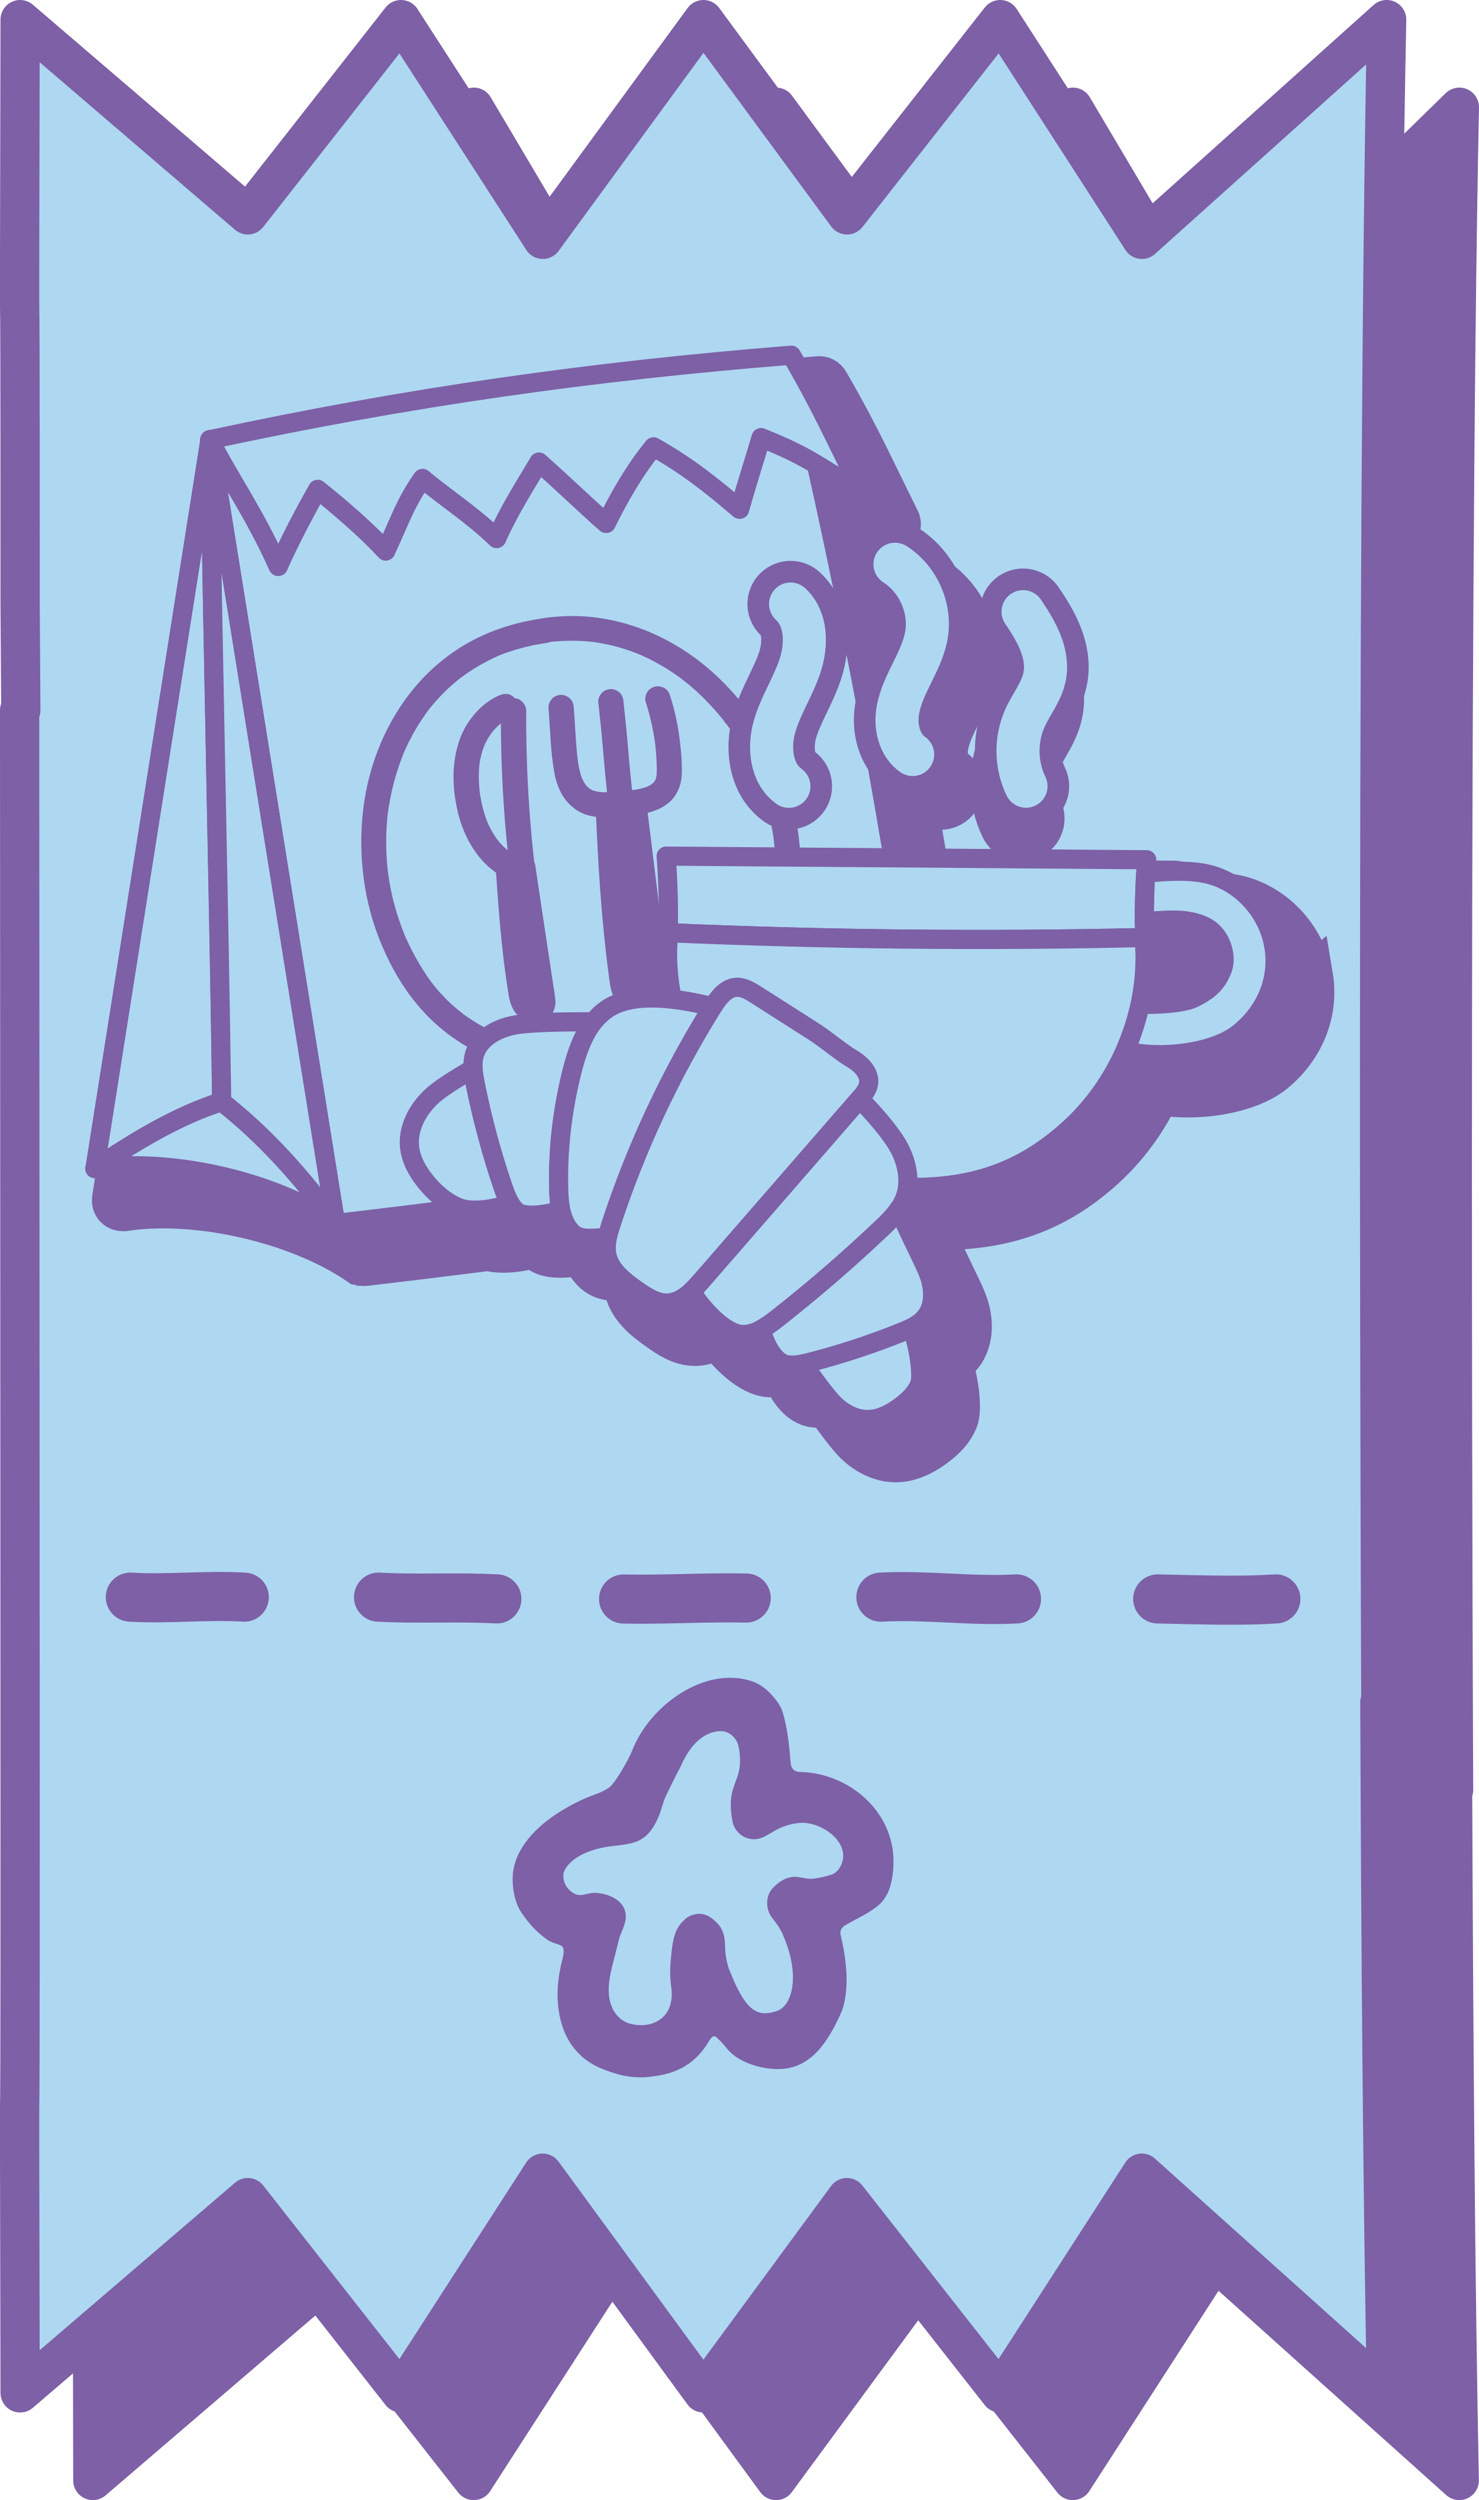 <?xml version="1.0" encoding="UTF-8"?>
<svg id="Layer_2" data-name="Layer 2" xmlns="http://www.w3.org/2000/svg" viewBox="0 0 150.71 254.59">
  <defs>
    <style>
      .cls-1 {
        stroke: #aed7f1;
        stroke-width: 4.39px;
      }

      .cls-1, .cls-2, .cls-3, .cls-4, .cls-5, .cls-6 {
        stroke-linecap: round;
        stroke-linejoin: round;
      }

      .cls-1, .cls-2, .cls-4 {
        fill: none;
      }

      .cls-2 {
        stroke-width: 8.79px;
      }

      .cls-2, .cls-7, .cls-3, .cls-4, .cls-5, .cls-6 {
        stroke: #7d60a6;
      }

      .cls-7 {
        stroke-miterlimit: 10;
        stroke-width: 4.39px;
      }

      .cls-7, .cls-8, .cls-6 {
        fill: #7d60a6;
      }

      .cls-3 {
        fill: #aed7f1;
      }

      .cls-3, .cls-6 {
        stroke-width: 4px;
      }

      .cls-4 {
        stroke-width: 5px;
      }

      .cls-5 {
        fill: #aed7f1;
        stroke-width: 1.95px;
      }
    </style>
  </defs>
  <g id="Layer_1-2" data-name="Layer 1">
    <g>
      <g>
        <g>
          <g>
            <path class="cls-6" d="M148.12,182.27s-.54-116.35.59-171.35l-24.94,24.36-14.44-24.36-15.61,19.88-14.63-19.88-16.37,24.36-14.44-24.36-15.61,19.88L9.46,10.92c-.12,55.4,0,3.36,0,59.56l.07,10.76h-.12l.05,111.79c0,56.2-.12,4.16,0,59.56l23.2-19.88,15.61,19.88,14.44-22.37,16.37,22.37,14.63-19.88,15.61,19.88,14.44-22.37,24.94,22.37c-.39-19-.59-45.88-.68-70.32h.09Z"/>
            <path class="cls-3" d="M140.71,173.35s-.54-116.35.59-171.35l-24.94,22.37-14.44-22.37-15.61,19.88-14.63-19.88-16.37,22.37L40.86,2l-15.61,19.88L2.05,2c-.12,55.4,0,3.36,0,59.56l.07,10.76h-.12l.05,111.79c0,56.2-.12,4.16,0,59.56l23.2-19.88,15.61,19.88,14.44-22.37,16.37,22.37,14.63-19.88,15.61,19.88,14.44-22.37,24.94,22.37c-.39-19-.59-45.88-.68-70.32h.09Z"/>
          </g>
          <path class="cls-8" d="M55.76,197.52c-1.02-.71-1.95-1.72-2.68-2.84-.62-.95-.87-2.36-.84-3.47.08-3.54,3.57-6.4,7.41-8.09.79-.35,1.6-.54,2.33-1.03.68-.38,2.18-3.14,2.44-3.83,1.81-4.66,7.5-8.7,12.31-7.02,1.38.48,2.69,2.11,2.98,2.99.62,1.88.77,4.36.85,5.22.03.64.39,1.03,1.09,1,4.94.13,9.74,4.19,9.38,9.69-.08,1.29-.34,2.74-1.34,3.72-1,.92-2.26,1.44-3.45,2.13-.45.25-.67.55-.59,1.01.57,2.36.95,5.33.18,7.69-1.21,2.73-2.89,5.85-6.25,6-2.03.09-4.45-.73-5.5-2.08-.37-.45-.67-.78-1.04-1.12-.12-.11-.38-.33-.73.26-1.58,2.7-3.74,3.6-6.76,3.79h-.06c-1.16,0-2.22-.11-3.99-.81-1.11-.44-4.31-1.81-4.66-6.88-.1-1.45.1-2.85.45-4.26.49-1.94-.29-1.27-1.55-2.08ZM57.41,190.96c-.06,1.13.93,1.99,1.64,2.02.46.02,1.06-.25,1.58-.23,1.39.05,2.86.76,3.09,1.97.17.71-.12,1.41-.4,2.07-.16.37-.27.75-.36,1.14-.33,1.48-.88,3.01-.93,4.53-.08,2.2,1.12,3.31,2.08,3.59,2.2.65,4.69-.46,4.3-3.6-.17-1.38-.15-2.04,0-3.48.13-1.22.29-2.57,1.3-3.43.39-.42.9-.62,1.48-.65.81-.04,1.47.47,2.05,1.12.56.68.64,1.49.65,2.33.01.72.22,1.88.54,2.53,1.67,4.18,2.89,4.47,4.64,3.95,1.72-.51,2.5-3.69.72-7.77-.2-.51-.63-1.16-1-1.61-.79-.89-.86-2.4.03-3.25.5-.49,1.01-.86,1.64-1,.6-.18,1.23.04,1.88.12.18.02.36.02.54,0,.6-.06,1.33-.25,1.92-.43.46-.2.79-.62.99-1.15.57-1.59-.77-2.99-2.08-3.62-.65-.32-1.48-.55-2.23-.48-2.94.28-3.4,2.11-5.3,1.56-.8-.23-1.4-.94-1.55-1.76-.61-3.33.67-3.85.77-5.8.03-.64-.02-1.31-.17-1.9-.24-.89-1.06-1.53-1.98-1.44-1.13.1-2.71.82-3.93,3.68-.18.3-1,1.95-1.45,2.88-.13.28-.24.58-.33.88-.46,1.59-1.19,3.27-2.71,3.81-.8.33-2.2.4-2.96.52-3.32.54-4.44,2.15-4.48,2.9Z"/>
        </g>
        <path class="cls-4" d="M24.89,162.64c-3.87-.23-7.74.23-11.61,0M38.57,162.64c4.02.22,8.04-.04,12.06.18M76.04,162.73c-4.17-.09-8.33.19-12.5.1M89.76,162.64c4.61-.25,9.21.44,13.82.18M117.97,162.82c4.99.12,8.81.22,12.04,0"/>
      </g>
      <g>
        <g>
          <path class="cls-7" d="M102.87,73.81c-.31.53-.62,1.08-.9,1.7-1.24,2.77-1.19,6.06.14,8.79.38.78,1.16,1.24,1.98,1.24.32,0,.65-.07.96-.22,1.09-.53,1.54-1.85,1.01-2.94-.76-1.55-.79-3.5-.08-5.07.18-.41.43-.84.7-1.3.54-.94,1.15-2,1.43-3.29.68-3.15-.89-6.01-2.52-8.38-.69-1-2.05-1.26-3.05-.57-1,.68-1.26,2.05-.57,3.05,1.1,1.61,2.18,3.46,1.85,4.98-.13.62-.53,1.3-.94,2.02Z"/>
          <path class="cls-7" d="M133.59,99.46c-.64-3.84-3.54-7.08-7.21-8.07-1.7-.45-3.72-.43-5.75-.28,0-.07,0-.14.02-.21.02-.27-.07-.54-.25-.74s-.44-.31-.71-.32c-8.16-.06-16.33-.12-24.49-.18-.18,0-.35,0-.53,0-.52-3.11-1.06-6.25-1.64-9.41.41.66.92,1.23,1.54,1.66.38.27.82.4,1.25.4.69,0,1.38-.33,1.8-.94.69-1,.45-2.36-.54-3.06-.45-.31-.71-1.1-.65-1.93.09-1.07.6-2.2,1.18-3.36l.12-.24c.64-1.3,1.37-2.78,1.66-4.45.62-3.6-1.1-7.49-4.19-9.45-1.03-.65-2.38-.35-3.03.68-.65,1.02-.35,2.38.68,3.03,1.61,1.02,2.54,3.12,2.22,5-.18,1.04-.71,2.11-1.27,3.25l-.12.25c-.65,1.32-1.3,2.74-1.54,4.32-1.41-7.48-2.96-15.09-4.66-22.81.76.47,1.61,1,2.7,1.63.37.22.84.16,1.16-.13.31-.29.4-.76.2-1.15-.65-1.3-1.24-2.51-1.81-3.68-1.59-3.26-3.09-6.33-5.41-10.32-.19-.32-.54-.52-.92-.48-20.97,1.68-39.84,4.42-59.39,8.63,0,0-.02,0-.03,0-.02,0-.03,0-.05.01,0,0-.01,0-.02,0-.03,0-.05.02-.08.03h0s-.03.01-.05.02c0,0-.02,0-.02.01-.03.02-.06.04-.09.06-.02.01-.04.02-.06.04,0,0,0,0,0,0-.03.02-.05.05-.08.07-.01.01-.03.03-.04.04,0,0-.01.02-.02.03-.01.02-.02.03-.04.05-.01.01-.02.03-.03.04,0,0-.01.01-.02.02,0,0,0,.01,0,.01,0,0,0,0,0,0,0,.01-.01.03-.02.04,0,.01-.01.02-.02.03,0,0,0,.02,0,.03,0,.01-.01.03-.02.04,0,0,0,0,0,.01,0,.02,0,.04-.02.05,0,.02-.01.03-.02.05,0,.01,0,.02,0,.03v.02s0,.01,0,.02c0,0,0,0,0,.01-1.94,12.32-3.88,24.58-5.81,36.83-1.97,12.44-3.94,24.89-5.9,37.39,0,0,0,0,0,0-.01.08-.01.17,0,.25,0,.02,0,.03,0,.05.01.07.03.14.05.2,0,0,0,.02.01.03,0,.01.01.03.02.04.04.08.08.15.13.21,0,0,0,0,0,0,.06.07.13.12.2.17,0,0,.01.01.02.01,0,0,0,0,.01,0,.07.04.14.08.22.1.01,0,.03,0,.04.01.08.02.16.03.24.03,0,0,0,0,0,0,0,0,.01,0,.02,0,.04,0,.09,0,.13,0,7.36-1.13,17.61,1.2,23.85,5.43,0,0,.01,0,.02,0,.02.01.04.03.07.04.02,0,.04.02.06.03.03.02.07.03.11.04.01,0,.03,0,.04.01.02,0,.03,0,.05.01.07.01.13.02.21.02h0s0,0,0,0c.04,0,.07,0,.11,0,4.14-.48,8.34-1,12.55-1.53.47.12,1,.18,1.55.18,1.12,0,2.3-.22,3.2-.5.14.16.28.31.44.44.49.42,1.3.57,2.18.57.78,0,1.6-.12,2.27-.29.17.46.39.88.65,1.25.81,1.13,1.69,1.41,2.97,1.41.21,0,.44,0,.68-.02,0,.37.03.72.11,1.06.45,1.97,2.22,3.22,3.39,4.05.91.64,2.15,1.52,3.63,1.52.06,0,.11,0,.17,0,.73-.03,1.43-.28,2.13-.75,1.19,1.62,3.32,3.82,5.3,3.94.08,0,.16,0,.25,0,.39,0,.78-.06,1.18-.18.72,1.84,1.8,3.03,3.01,3.24.25.04.5.06.76.06.21,0,.44-.02.67-.04.7,1.01,2.23,3.14,3.13,3.95,1.18,1.05,2.55,1.63,3.86,1.63.03,0,.05,0,.08,0,1.21-.02,2.46-.5,3.8-1.47,1.2-.87,1.94-1.73,2.34-2.72.43-1.05.04-3.98-.55-5.69.36-.24.73-.55,1.05-.95h0c1.07-1.38,1.19-3.47.31-5.59-.26-.62-.71-1.56-1.19-2.55-.56-1.15-1.18-2.44-1.54-3.33.15-.26.29-.52.41-.81,0,0,0-.01,0-.02.07-.17.12-.35.17-.52,6.68-.06,11.79-2.02,16.46-6.32,2.24-2.06,4.12-4.63,5.47-7.44.9.17,1.9.26,2.95.26,3.19,0,6.76-.8,8.8-2.48,2.99-2.46,4.42-6.09,3.82-9.7ZM123.38,97.98c1.18.14,1.99.47,2.47,1.01.65.73.92,1.95.6,2.72-.4.95-.88,1.58-2.43,2.33-.67.33-2.43.5-3.84.53.23-1.43.34-2.87.31-4.3,0,0,0-.02,0-.02-.02-.47-.03-.94-.05-1.39v-.14s0,0,0,0c0-.23,0-.46,0-.69,1.1-.09,2.13-.14,2.96-.04Z"/>
        </g>
        <g>
          <path class="cls-5" d="M21.38,44.78c4.2,26.22,8.62,53.58,12.82,79.81,20.08-2.34,40.88-5.37,60.95-7.7-2.62-23.09-6.87-46.78-11.96-69.59-1.47-.88-2.91-1.63-5.65-2.73-.54,1.87-1.44,4.62-2.18,7.29-3.01-2.58-5.41-4.46-8.77-6.35-1.92,2.34-3.46,5.03-4.83,7.79-2.27-2-4.58-4.24-6.85-6.24-1.55,2.61-3.12,5.07-4.31,7.78-2.33-2.29-5.35-4.25-7.56-6.11-1.71,2.45-2.2,4.02-3.74,7.38-2.69-2.94-6.94-6.27-6.94-6.27,0,0-2.41,4.17-4.01,7.84-2.53-5.6-4.89-8.77-6.98-12.89Z"/>
          <path class="cls-5" d="M9.67,119c3.95-2.69,8.47-5.43,12.93-6.81-.29-21.39-.92-46.02-1.21-67.42-3.91,24.82-7.81,49.4-11.72,74.23Z"/>
          <path class="cls-5" d="M9.67,119c7.12-1.1,17.75.98,24.54,5.58-3.31-4.6-7.3-9.03-11.61-12.39-4.45,1.38-8.97,4.12-12.93,6.81Z"/>
          <path class="cls-5" d="M21.38,44.78c2.09,4.12,4.45,7.29,6.98,12.89,1.61-3.67,4.01-7.84,4.01-7.84,0,0,4.26,3.33,6.94,6.27,1.54-3.35,2.03-4.93,3.74-7.38,2.21,1.86,5.23,3.82,7.56,6.11,1.19-2.71,2.75-5.17,4.31-7.78,2.27,2,4.58,4.24,6.85,6.24,1.37-2.76,2.91-5.46,4.83-7.79,3.36,1.9,5.76,3.78,8.77,6.35.74-2.67,1.64-5.42,2.18-7.29,2.74,1.1,4.18,1.84,5.65,2.73,1.25.74,2.53,1.59,4.63,2.82-2.47-4.93-4.07-8.57-7.19-13.94-20.43,1.63-39.15,4.28-59.26,8.61Z"/>
          <path class="cls-5" d="M21.38,44.78c.29,21.39.91,46.02,1.21,67.42,4.32,3.36,8.31,7.79,11.61,12.39-4.21-26.23-8.62-53.59-12.82-79.81Z"/>
        </g>
        <g>
          <path class="cls-8" d="M65.81,71.52c.44,1.37.75,2.77.95,4.19l-.05-.34c.09.64.15,1.29.18,1.93.03.61.07,1.23-.01,1.84l.05-.34c-.04.27-.1.53-.2.77l.13-.31c-.08.18-.17.34-.29.49l.2-.26c-.13.16-.28.31-.44.44l.26-.2c-.23.17-.48.31-.75.43l.31-.13c-.69.29-1.43.41-2.17.51l.34-.05c-1.14.15-2.32.28-3.47.13l.34.05c-.32-.05-.64-.12-.94-.24l.31.13c-.25-.11-.47-.24-.69-.41l.26.2c-.22-.17-.41-.36-.57-.58l.2.26c-.2-.27-.36-.56-.5-.87l.13.31c-.29-.68-.43-1.41-.53-2.13l.05.34c-.25-1.87-.29-3.76-.44-5.63-.03-.34-.12-.65-.38-.91-.22-.22-.59-.39-.91-.38s-.68.12-.91.38-.4.57-.38.91c.18,2.18.2,4.38.58,6.53.07.41.16.81.3,1.2.16.47.36.94.63,1.35.6.9,1.47,1.6,2.52,1.89.9.25,1.88.26,2.81.2s1.82-.17,2.71-.33c.41-.08.83-.17,1.22-.32.27-.1.55-.22.81-.36s.49-.32.72-.51c.48-.39.8-.93,1.02-1.5s.27-1.18.27-1.77c.01-1.2-.12-2.39-.28-3.57-.15-1.09-.38-2.17-.68-3.23-.08-.27-.16-.54-.24-.8-.1-.32-.3-.6-.59-.77-.27-.16-.68-.23-.99-.13s-.61.29-.77.59-.23.66-.13.99h0Z"/>
          <path class="cls-8" d="M60.96,71.46c.16,1.48.32,2.96.45,4.44.09,1.02.17,2.03.27,3.05s.2,1.98.31,2.96c0,.18.03.34.11.49.05.16.14.3.26.41.22.22.59.39.91.38s.68-.12.91-.38c.22-.23.41-.58.38-.91-.16-1.48-.32-2.96-.45-4.44-.09-1.02-.17-2.03-.27-3.05s-.2-1.98-.31-2.96c0-.18-.03-.34-.11-.49-.05-.16-.14-.3-.26-.41-.22-.22-.59-.39-.91-.38s-.68.12-.91.38c-.22.23-.41.58-.38.91h0Z"/>
          <g>
            <path class="cls-8" d="M61.97,81.98c.24,5.75.58,11.9,1.39,17.6.08.57.17,1.16.47,1.66s.86.89,1.43.81c.51-.06.92-.48,1.12-.96s.21-1,.2-1.52c-.01-1.89-.25-3.78-.48-5.67-.5-4.09-1-8.07-1.5-12.16l-2.63.23Z"/>
            <path class="cls-8" d="M60.69,81.98c.24,5.78.57,11.56,1.34,17.29.09.64.14,1.31.37,1.92.34.91.94,1.63,1.86,1.99.87.34,1.8.1,2.49-.48s.95-1.38,1.06-2.22c.09-.69.04-1.41,0-2.1-.04-.75-.1-1.49-.18-2.24-.16-1.48-.35-2.96-.53-4.44-.41-3.32-.82-6.64-1.23-9.96-.04-.34-.11-.66-.38-.91-.24-.22-.57-.41-.91-.38-.88.08-1.75.16-2.63.23-.35.03-.65.12-.91.38-.22.22-.39.59-.38.91.03.64.57,1.34,1.28,1.28.88-.08,1.75-.16,2.63-.23l-1.28-1.28c.35,2.81.69,5.61,1.04,8.42s.79,5.6.91,8.42c.01.33.02.66.03,1,0,.15,0,.3,0,.46,0,.08,0,.15-.01.23-.03.34.05-.19-.01.06-.01.06-.03.12-.04.18-.03.12-.16.28.01.02-.06.08-.16.23-.19.32.06-.19.15-.18.03-.06-.14.14-.07-.02.06-.04-.04,0-.12.07-.16.09-.09.04-.04.02.14-.06-.05.02-.09.03-.14.04.09-.07.29-.03.12-.03-.26,0,.29.1.05,0-.04-.02-.27-.06-.06-.01.19.04.01-.01-.05-.04-.23-.12.16.16.05.04-.04-.05-.09-.09-.14-.13-.19-.17.12.19.03.05-.05-.08-.1-.17-.15-.25-.14-.24.06.2,0,.03-.02-.07-.05-.14-.07-.2-.04-.14-.07-.28-.1-.42-.06-.32-.1-.65-.15-.97,0-.02-.04-.33-.02-.11s-.01-.09-.01-.11c-.02-.16-.04-.31-.06-.47-.04-.35-.09-.69-.13-1.04-.08-.67-.15-1.33-.22-2-.14-1.35-.25-2.7-.35-4.05-.23-3.03-.38-6.07-.5-9.11-.03-.67-.57-1.31-1.28-1.28-.67.03-1.31.56-1.28,1.28Z"/>
          </g>
          <path class="cls-8" d="M51.04,72.42c-.02,4.26.16,8.53.55,12.77.11,1.2.24,2.41.38,3.61l1.62-1.24c-.25-.07-.5-.16-.75-.26l.31.13c-.43-.18-.85-.41-1.23-.69-.04-.03-.09-.06-.13-.1-.2-.15.24.2.05.04-.08-.07-.17-.14-.25-.21-.18-.16-.36-.33-.52-.51-.08-.08-.15-.16-.22-.25-.04-.05-.09-.1-.13-.15-.03-.04-.16-.2-.02-.03s.01.01-.02-.03c-.04-.05-.08-.11-.12-.16-.07-.09-.13-.19-.19-.29-.29-.45-.54-.93-.75-1.43l.13.31c-.45-1.07-.72-2.2-.88-3.34l.05.34c-.15-1.1-.18-2.2-.04-3.3l-.05.34c.1-.75.29-1.49.58-2.2l-.13.31c.16-.37.34-.73.56-1.07.05-.08.1-.16.16-.24.03-.04.06-.09.09-.13s.15-.2.01-.02.05-.07.1-.12c.07-.08.14-.16.21-.24.13-.14.26-.27.4-.4.08-.07.16-.14.24-.2.13-.11-.09.07-.11.08.04-.02.09-.07.13-.09.33-.24.69-.44,1.07-.6.27-.12.51-.49.59-.77.08-.31.05-.72-.13-.99s-.44-.51-.77-.59c-.36-.08-.65-.01-.99.13-1.32.57-2.41,1.63-3.18,2.82-.87,1.34-1.28,2.92-1.41,4.5s.07,3.24.46,4.78,1.09,3.05,2.11,4.32,2.49,2.31,4.1,2.75c.4.11.8.02,1.12-.23.29-.22.55-.62.51-1.01-.51-4.23-.81-8.49-.9-12.76-.03-1.21-.04-2.42-.03-3.62,0-.67-.59-1.31-1.28-1.28s-1.28.56-1.28,1.28h0Z"/>
          <path class="cls-8" d="M52.04,88.79c.52,3.45,1.04,6.91,1.56,10.36.15.97.3,1.93.43,2.9l-.05-.34c.02.16.03.32.02.48l.05-.34c-.01.08-.03.15-.05.23l.13-.31c-.03.07-.06.13-.11.18l.2-.26s-.09.09-.14.13l.26-.2c-.05.04-.11.07-.16.09l.31-.13c-.08.03-.15.05-.23.06l.34-.05c-.1.01-.19.01-.29,0l.34.05c-.09-.02-.16-.04-.24-.07l.31.13c-.08-.04-.16-.08-.24-.14l.26.2c-.1-.08-.19-.17-.27-.27l.2.26c-.11-.14-.19-.29-.26-.45l.13.31c-.19-.49-.25-1.02-.33-1.53-.09-.56-.17-1.12-.24-1.67l.05.34c-.36-2.72-.59-5.47-.79-8.21-.06-.78-.11-1.56-.16-2.34-.02-.34-.13-.66-.38-.91-.22-.22-.59-.39-.91-.38-.66.03-1.33.57-1.28,1.28.3,4.33.6,8.66,1.3,12.95.09.56.21,1.1.48,1.61.32.61.86,1.08,1.51,1.3.6.21,1.34.12,1.87-.23.67-.45,1.01-1.21.93-2.01-.06-.61-.17-1.21-.26-1.81l-.24-1.59-.48-3.18c-.36-2.38-.72-4.77-1.07-7.15-.04-.3-.34-.62-.59-.77-.27-.16-.68-.23-.99-.13s-.61.29-.77.59l-.13.31c-.06.23-.06.45,0,.68h0Z"/>
          <path class="cls-8" d="M55.92,65.39c-.41.06.16-.02.26-.03.14-.02.28-.03.43-.04.34-.03.67-.05,1.01-.06.64-.02,1.27-.01,1.91.03.3.02.6.05.9.08.08,0,.16.03.24.03-.36,0-.12-.02-.02,0,.16.02.32.05.48.08.61.1,1.21.24,1.8.4s1.17.35,1.74.57c.15.06.3.11.44.17.05.02.1.05.15.06-.33-.08-.11-.05-.01,0,.29.13.58.26.86.4,1.09.54,2.14,1.17,3.13,1.89.11.08.21.16.32.24.06.05.12.11.19.15-.3-.17-.08-.06,0,0,.25.2.5.4.74.61.47.4.92.82,1.35,1.26s.86.89,1.26,1.36c.19.23.38.45.57.69.03.04.07.08.1.13l.05.06c.08.11.07.09-.05-.07.05.14.23.3.32.42.73.99,1.4,2.04,1.98,3.13.3.55.58,1.11.83,1.68.07.15.13.3.2.45.12.27-.11-.28,0,0,.02.05.04.1.06.15.12.3.24.61.35.91.43,1.17.78,2.38,1.03,3.6.06.29.12.58.17.88.03.16.05.32.08.48,0,.05.02.11.02.16,0,.05.02.11.02.16-.03-.21-.03-.24-.01-.1.08.62.14,1.23.17,1.85.06,1.24.03,2.48-.12,3.71-.01.09-.1.55-.02.14-.03.16-.05.32-.07.48-.04.28-.09.55-.15.83-.1.51-.22,1.01-.37,1.51s-.31.97-.49,1.44c-.04.1-.08.2-.12.3-.09.23.13-.3.03-.07-.03.06-.05.12-.08.18-.1.23-.21.45-.32.67-.43.87-.93,1.7-1.5,2.49-.07.1-.15.21-.23.31-.2.27.17-.22-.03.04-.16.2-.32.4-.48.59-.32.37-.65.73-.99,1.07s-.7.67-1.07.99c-.18.15-.36.3-.54.45-.08.07-.46.35-.09.07-.1.08-.2.15-.3.23-.79.58-1.62,1.11-2.48,1.58-.43.24-.87.46-1.32.67-.21.1-.43.19-.65.29-.23.1.3-.12.07-.03-.04.02-.08.03-.12.05-.14.06-.28.11-.42.17-.92.36-1.87.66-2.83.9-.47.12-.95.22-1.42.31-.23.04-.47.08-.7.12-.12.02-.23.04-.35.05-.09.01-.35.04.08-.01-.06,0-.13.02-.19.02-1.97.24-3.95.22-5.93-.02.48.06,0,0-.1-.02s-.21-.03-.32-.05c-.25-.04-.51-.09-.76-.14-.48-.1-.96-.21-1.43-.34s-.94-.28-1.4-.44c-.22-.08-.44-.16-.66-.25-.1-.04-.2-.08-.3-.12-.23-.09.3.13.07.03-.08-.03-.16-.07-.23-.1-.9-.4-1.76-.87-2.58-1.4-.2-.13-.39-.26-.59-.4-.09-.06-.17-.12-.26-.19-.09-.07-.5-.4-.15-.11-.38-.32-.77-.63-1.14-.97s-.71-.69-1.04-1.05c-.17-.18-.33-.36-.48-.55-.08-.09-.16-.19-.23-.29-.04-.05-.08-.11-.13-.16-.15-.19.17.23.03.05-.65-.87-1.23-1.78-1.75-2.73-.28-.5-.54-1.01-.78-1.52-.12-.25-.23-.49-.33-.74s.12.29.01.03c-.03-.07-.06-.14-.08-.21-.06-.14-.11-.27-.16-.41-.4-1.05-.74-2.14-1-3.23-.13-.55-.24-1.1-.33-1.65-.04-.26-.08-.53-.12-.79.07.44,0,.01-.01-.09-.02-.17-.04-.34-.06-.51-.11-1.11-.15-2.22-.12-3.33.02-.55.05-1.1.1-1.65.02-.26.05-.52.09-.79,0-.05.01-.09.02-.14.03-.27-.05.32,0,.06.02-.15.04-.31.07-.46.17-1.06.41-2.12.72-3.15.16-.52.33-1.03.52-1.54.09-.24.19-.48.28-.72s-.13.29-.02.05c.03-.06.06-.13.08-.19.06-.13.11-.26.17-.38.45-.97.97-1.9,1.56-2.79.14-.21.28-.42.43-.63.08-.11.16-.22.25-.34.03-.04.06-.07.08-.11.13-.18-.2.26.01-.01.33-.42.67-.82,1.04-1.21s.74-.77,1.14-1.12c.19-.17.38-.34.58-.5.09-.07.18-.15.27-.22.05-.04.11-.09.16-.13.17-.14-.26.2.02-.01.87-.66,1.8-1.24,2.77-1.74.24-.12.48-.24.72-.35.11-.05.22-.1.33-.15.08-.04.33-.11-.04.01.09-.03.18-.08.27-.11.52-.21,1.06-.39,1.6-.55s1.09-.3,1.65-.42c.28-.06.57-.11.86-.16.15-.02.29-.05.44-.07.08-.01.37-.05-.02,0,.03,0,.06,0,.09-.01.66-.09,1.32-.53,1.28-1.28-.03-.62-.57-1.37-1.28-1.28-2.54.33-4.97,1.02-7.26,2.19-2.03,1.04-3.89,2.47-5.44,4.15-3.1,3.36-5.05,7.71-5.76,12.21s-.28,9.56,1.45,13.99c.85,2.18,1.96,4.3,3.39,6.16s3.03,3.33,4.94,4.55c3.54,2.27,7.8,3.33,11.98,3.32s8.47-1.1,12.16-3.16,6.76-5.08,8.56-8.85c2.17-4.53,2.43-9.77,1.36-14.64-1.13-5.12-3.8-9.97-7.55-13.63-3.79-3.71-8.73-6.15-14.06-6.46-1.38-.08-2.75.01-4.12.2-.67.09-1.09.98-.9,1.58.24.73.86.99,1.58.9Z"/>
        </g>
        <g>
          <g>
            <g>
              <path class="cls-2" d="M80.39,80.07c-1.82-1.3-2.08-3.96-1.46-6.11s1.9-4.05,2.6-6.18.68-4.75-.97-6.27"/>
              <path class="cls-1" d="M80.39,80.07c-1.82-1.3-2.08-3.96-1.46-6.11s1.9-4.05,2.6-6.18.68-4.75-.97-6.27"/>
            </g>
            <g>
              <path class="cls-2" d="M91.2,57.46c2.36,1.5,3.68,4.47,3.2,7.22-.25,1.45-.94,2.78-1.59,4.1s-1.28,2.69-1.39,4.15.37,3.06,1.58,3.9"/>
              <path class="cls-1" d="M91.2,57.46c2.36,1.5,3.68,4.47,3.2,7.22-.25,1.45-.94,2.78-1.59,4.1s-1.28,2.69-1.39,4.15.37,3.06,1.58,3.9"/>
            </g>
            <g>
              <path class="cls-2" d="M104.25,62.29c1.36,1.99,2.69,4.32,2.18,6.68-.32,1.51-1.36,2.75-1.99,4.16-.98,2.18-.93,4.79.11,6.93"/>
              <path class="cls-1" d="M104.25,62.29c1.36,1.99,2.69,4.32,2.18,6.68-.32,1.51-1.36,2.75-1.99,4.16-.98,2.18-.93,4.79.11,6.93"/>
            </g>
          </g>
          <g>
            <path class="cls-5" d="M116.75,88.9c-.1,1.64-.15,3.29-.14,4.96,0,.54,0,1.07.02,1.61-16.21.38-32.33.21-48.53-.49.05-2.65-.02-5.23-.22-7.8,16.33.12,32.64.25,48.97.37-.04.45-.07.9-.1,1.36Z"/>
            <path class="cls-5" d="M116.68,97.02c.03,1.76-.14,3.52-.5,5.24-.35,1.63-.87,3.21-1.54,4.74-1.31,2.96-3.2,5.65-5.58,7.85-4.9,4.5-10.06,6.18-16.71,6.06-6.75,0-11.81-1.92-16.71-6.44-4.9-4.5-7.74-11.16-7.61-17.82.02-.56.05-1.12.06-1.67,16.2.7,32.31.87,48.53.49.01.51.03,1.02.05,1.54Z"/>
          </g>
          <path class="cls-5" d="M126.33,105.14c-2.65,2.19-8.35,2.74-11.68,1.86.67-1.52,1.19-3.11,1.54-4.74,1.28.07,4.28-.05,5.43-.61,1.77-.87,2.41-1.66,2.9-2.83.5-1.18.08-2.79-.77-3.74-.76-.86-1.94-1.19-3.08-1.33-1.13-.13-2.51-.02-4.06.12,0-1.67.04-3.32.14-4.96,2.01-.19,4.59-.37,6.55.16,3.32.89,5.94,3.89,6.5,7.29.57,3.39-.82,6.61-3.48,8.79Z"/>
        </g>
        <g>
          <path class="cls-5" d="M58.3,109.09c-.98,3.89-1.45,7.91-1.36,11.92.01.72.06,1.46.2,2.17-.95.48-3.69.87-4.45.22-.27-.22-.49-.5-.67-.79-.01-.02-.03-.04-.04-.07-.32-.53-.54-1.13-.74-1.71-1.16-3.4-2.1-6.88-2.8-10.4-.1-.53-.21-1.07-.23-1.6-.04-.48,0-.97.13-1.43.54-1.82,2.55-2.8,4.43-3.07,1.88-.27,5.5-.28,7.72-.28-1.12,1.42-1.74,3.27-2.19,5.05Z"/>
          <path class="cls-5" d="M72.62,102.52c-4.31,6.91-7.79,14.33-10.33,22.06-.15.46-.3.93-.4,1.41-2.26.19-3.13.26-3.96-.89-.41-.57-.65-1.23-.8-1.92-.14-.71-.19-1.45-.2-2.17-.1-4.01.38-8.03,1.36-11.92.45-1.78,1.07-3.63,2.19-5.05.38-.47.81-.89,1.32-1.25,2.73-1.92,7.57-1.07,10.81-.27Z"/>
          <path class="cls-5" d="M88.5,110.36c-.09.6-.51,1.09-.9,1.54-5.35,6.16-10.72,12.32-16.07,18.47-.34.38-.69.78-1.07,1.13-.69.64-1.48,1.14-2.4,1.19-1.18.05-2.23-.66-3.19-1.33-1.28-.9-2.65-1.95-3.01-3.48-.14-.63-.09-1.27.04-1.89.1-.48.25-.95.4-1.41,2.54-7.73,6.02-15.15,10.33-22.06.57-.9,1.3-1.89,2.36-1.98.75-.05,1.43.36,2.06.76,2,1.28,4,2.55,6,3.83,1.19.78,2.77,2.1,3.72,2.65.95.55,1.9,1.48,1.74,2.57Z"/>
          <path class="cls-5" d="M92.19,122.05c-.16.38-.35.74-.59,1.07,0,.02-.02.04-.04.06-.5.72-1.14,1.34-1.78,1.95-3.4,3.22-6.96,6.29-10.64,9.18-.5.39-1.03.78-1.6,1.08-.61.33-1.27.54-1.95.5-1.83-.1-4.21-2.8-5.14-4.38.38-.35.74-.75,1.07-1.13,5.35-6.15,10.72-12.31,16.07-18.47,1.28,1.27,3.15,3.36,4.01,4.94.86,1.59,1.24,3.53.58,5.21Z"/>
          <path class="cls-5" d="M94.33,134.09c-.4.51-.94.86-1.51,1.15-.32.16-.66.3-.98.43-3.02,1.22-6.12,2.24-9.26,3.04-.24.06-.49.13-.73.17-.57.12-1.15.18-1.72.08-.8-.14-1.92-1.21-2.58-3.58.57-.3,1.1-.69,1.6-1.08,3.68-2.89,7.24-5.96,10.64-9.18.64-.6,1.28-1.23,1.78-1.95.02-.02.03-.04.04-.06.56,1.57,2.3,4.9,2.91,6.35.62,1.49.81,3.34-.18,4.62Z"/>
          <path class="cls-5" d="M93.71,140.96c-.39.95-1.18,1.69-2.01,2.3-.95.69-2.07,1.28-3.24,1.29-1.22.02-2.38-.57-3.28-1.38-.87-.78-2.58-3.18-3.33-4.28.25-.04.49-.11.73-.17,3.15-.81,6.24-1.83,9.26-3.04.33-.13.66-.27.98-.43.69,1.08,1.25,4.83.89,5.72Z"/>
          <path class="cls-5" d="M51.98,122.54c-1.36.58-3.9.98-5.24.43-1.36-.56-2.51-1.56-3.42-2.71-.81-1.02-1.47-2.21-1.59-3.51-.16-1.72.66-3.42,1.83-4.68,1.15-1.24,3.17-2.35,4.64-3.24.02.53.13,1.07.23,1.6.71,3.52,1.65,7,2.8,10.4.2.58.42,1.18.74,1.71Z"/>
        </g>
      </g>
    </g>
  </g>
</svg>